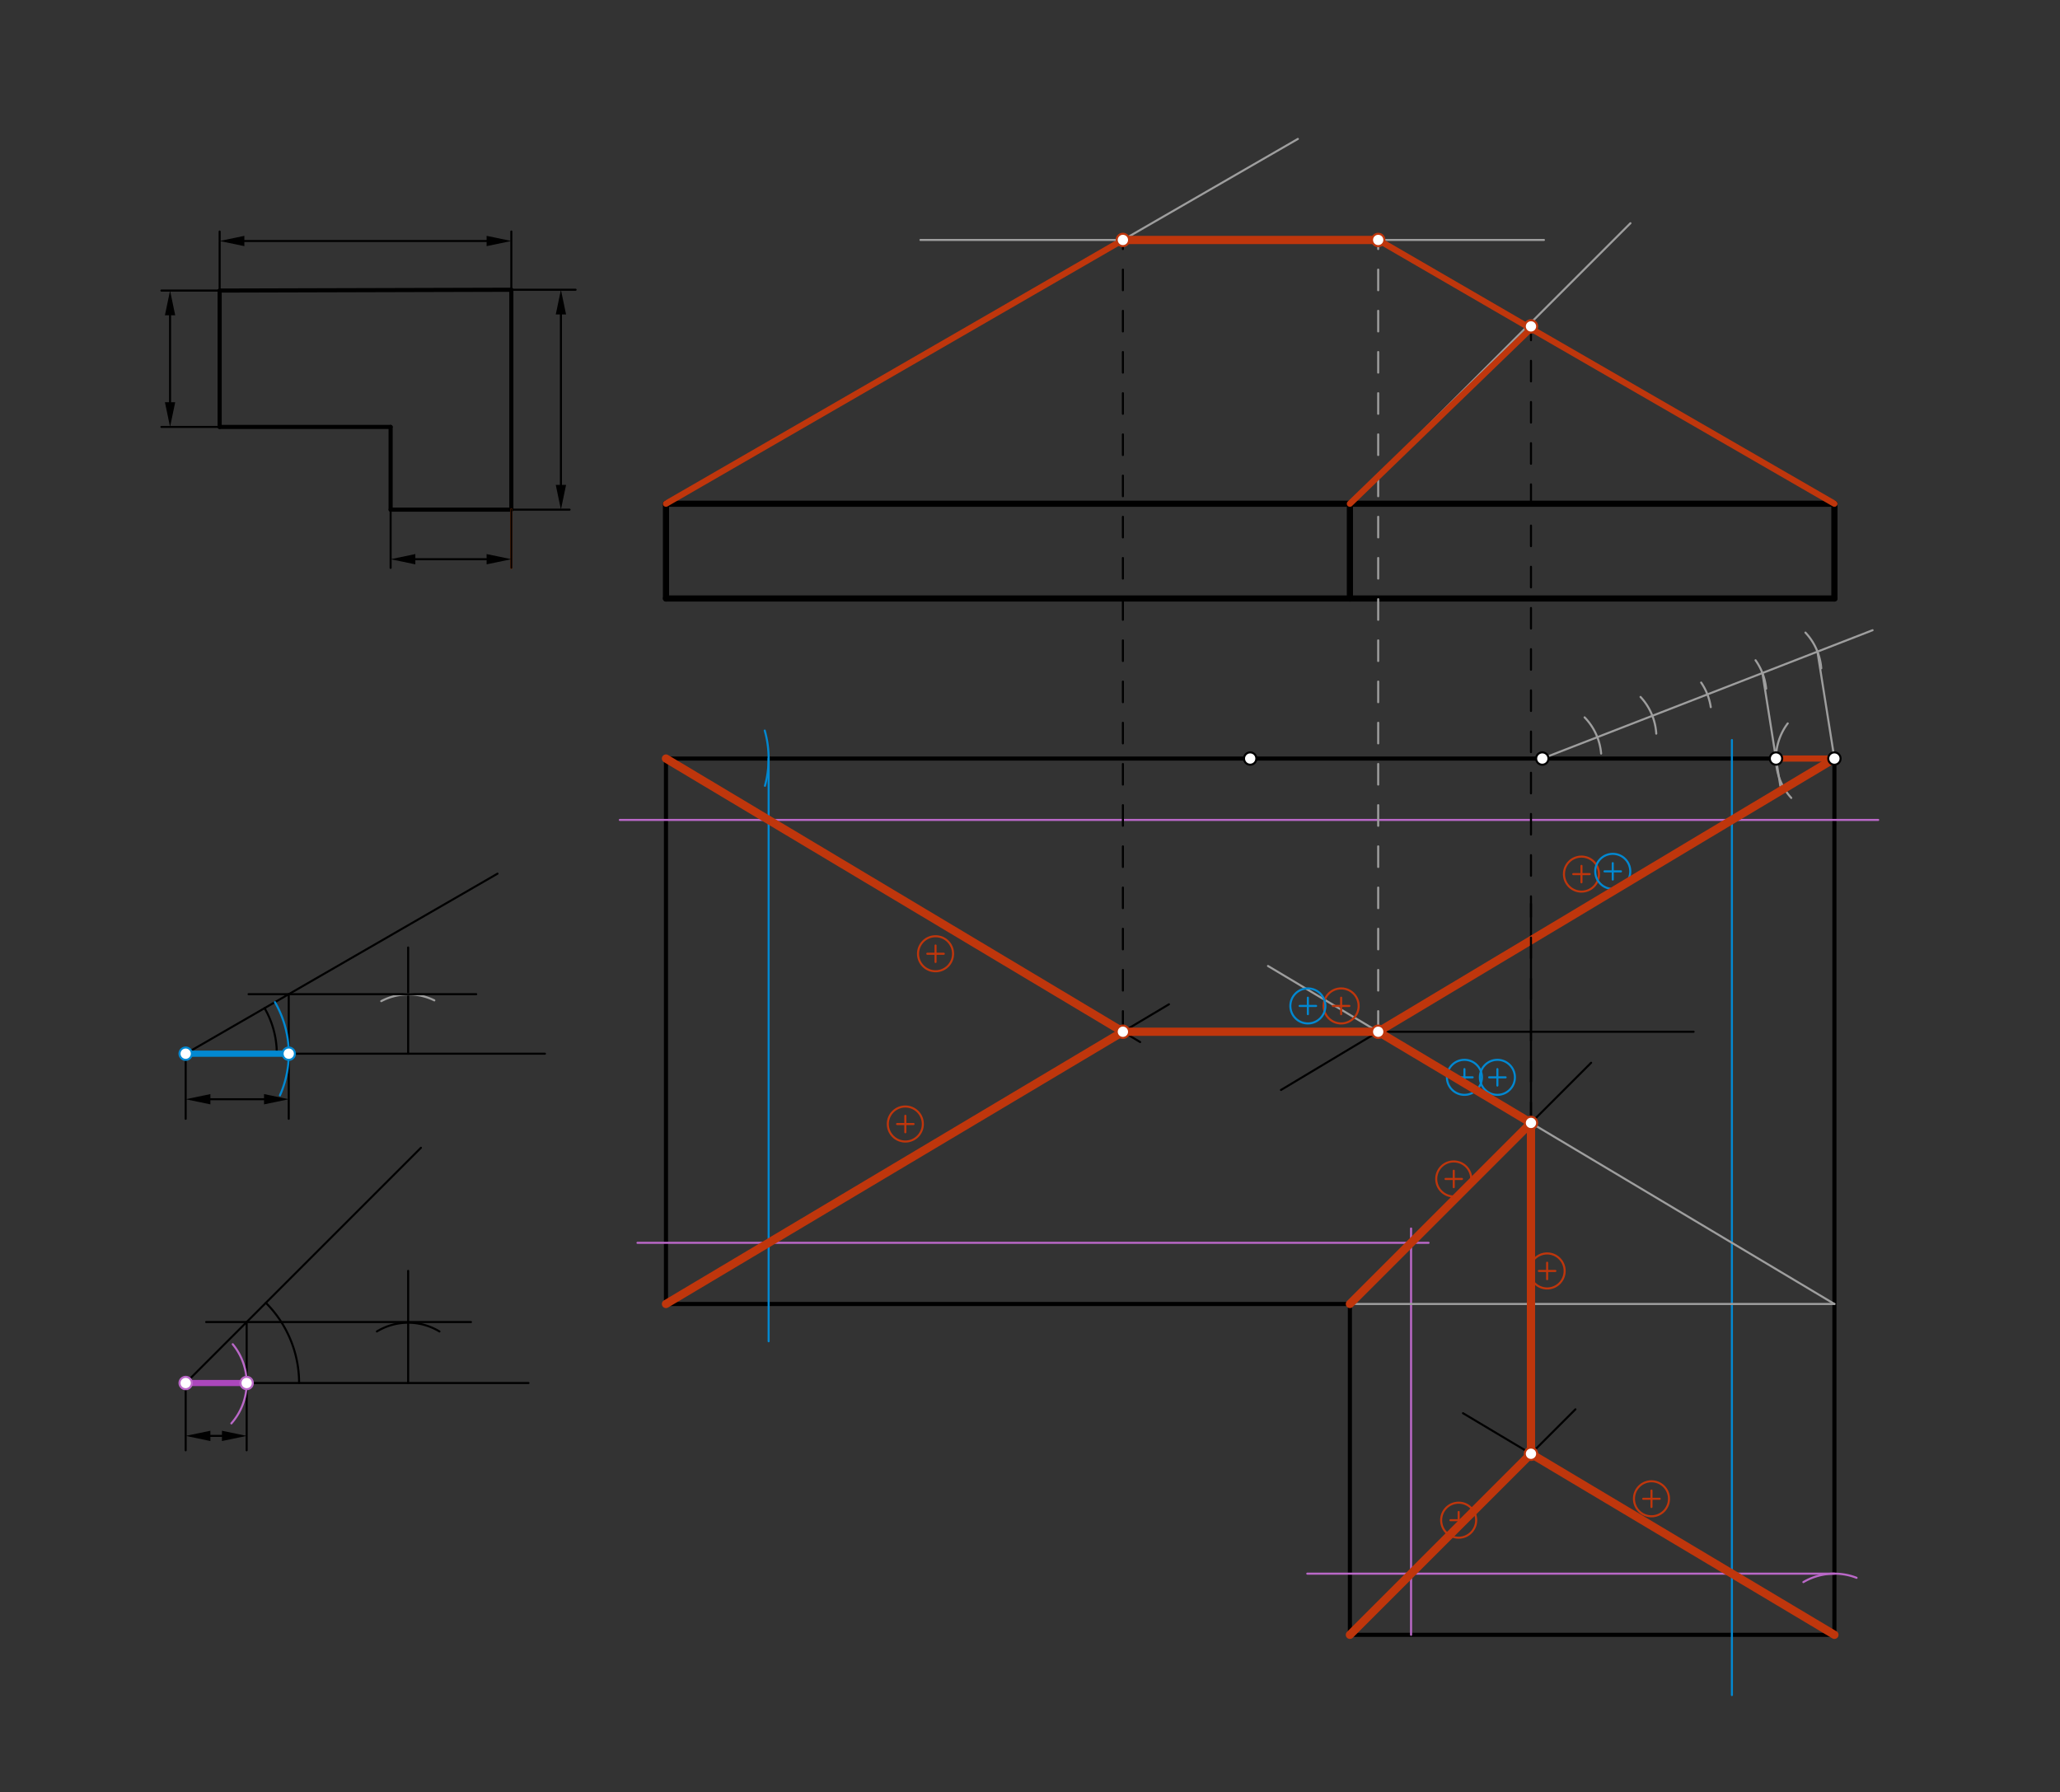 <svg xmlns="http://www.w3.org/2000/svg" class="svg--816" height="100%" preserveAspectRatio="xMidYMid meet" viewBox="0 0 1000 870" width="100%"><rect x="0" y="0" width="1000" height="870" fill="#333333" stroke="none"/><defs><marker id="marker-arrow" markerHeight="16" markerUnits="userSpaceOnUse" markerWidth="24" orient="auto-start-reverse" refX="24" refY="4" viewBox="0 0 24 8"><path d="M 0 0 L 24 4 L 0 8 z" stroke="inherit"></path></marker></defs><g class="aux-layer--949"></g><g class="main-layer--75a"><g class="element--733"><line stroke="#000000" stroke-dasharray="none" stroke-linecap="round" stroke-width="2" x1="655.289" x2="890.489" y1="793.689" y2="793.689"></line></g><g class="element--733"><line stroke="#000000" stroke-dasharray="none" stroke-linecap="round" stroke-width="2" x1="655.289" x2="655.289" y1="633.067" y2="793.689"></line></g><g class="element--733"><line stroke="#000000" stroke-dasharray="none" stroke-linecap="round" stroke-width="2" x1="323.289" x2="655.289" y1="633.067" y2="633.067"></line></g><g class="element--733"><line stroke="#000000" stroke-dasharray="none" stroke-linecap="round" stroke-width="2" x1="890.489" x2="890.489" y1="793.689" y2="368.267"></line></g><g class="element--733"><line stroke="#000000" stroke-dasharray="none" stroke-linecap="round" stroke-width="2" x1="323.289" x2="323.289" y1="368.267" y2="633.067"></line></g><g class="element--733"><line stroke="#000000" stroke-dasharray="none" stroke-linecap="round" stroke-width="2" x1="323.289" x2="890.489" y1="368.267" y2="368.267"></line></g><g class="element--733"><line stroke="#000000" stroke-dasharray="none" stroke-linecap="round" stroke-width="2" x1="106.622" x2="248.224" y1="141.067" y2="140.667"></line></g><g class="element--733"><line stroke="#000000" stroke-dasharray="none" stroke-linecap="round" stroke-width="2" x1="248.224" x2="248.224" y1="140.667" y2="247.422"></line></g><g class="element--733"><line stroke="#000000" stroke-dasharray="none" stroke-linecap="round" stroke-width="2" x1="248.224" x2="189.622" y1="247.422" y2="247.422"></line></g><g class="element--733"><line stroke="#000000" stroke-dasharray="none" stroke-linecap="round" stroke-width="2" x1="189.622" x2="189.622" y1="247.422" y2="207.267"></line></g><g class="element--733"><line stroke="#000000" stroke-dasharray="none" stroke-linecap="round" stroke-width="2" x1="189.622" x2="106.622" y1="207.267" y2="207.267"></line></g><g class="element--733"><line stroke="#000000" stroke-dasharray="none" stroke-linecap="round" stroke-width="2" x1="106.622" x2="106.622" y1="207.267" y2="141.067"></line></g><g class="element--733"><line stroke="#000000" stroke-dasharray="none" stroke-linecap="round" x1="106.622" x2="106.622" y1="174.167" y2="187.467"></line></g><g class="element--733"><line stroke="#000000" stroke-dasharray="none" stroke-linecap="round" stroke-width="1" x1="106.622" x2="106.622" y1="141.067" y2="112.4"></line></g><g class="element--733"><line stroke="#000000" stroke-dasharray="none" stroke-linecap="round" stroke-width="1" x1="248.224" x2="248.224" y1="140.667" y2="112.4"></line></g><g class="element--733"><line stroke="#000000" stroke-dasharray="none" stroke-linecap="round" stroke-width="1" x1="106.622" x2="78.356" y1="207.267" y2="207.267"></line></g><g class="element--733"><line stroke="#000000" stroke-dasharray="none" stroke-linecap="round" stroke-width="1" x1="248.224" x2="279.422" y1="140.667" y2="140.667"></line></g><g class="element--733"><line stroke="#000000" stroke-dasharray="none" stroke-linecap="round" stroke-width="1" x1="248.224" x2="276.491" y1="247.422" y2="247.422"></line></g><g class="element--733"><line stroke="#000000" stroke-dasharray="none" stroke-linecap="round" stroke-width="1" x1="189.622" x2="189.622" y1="247.422" y2="275.689"></line></g><g class="element--733"><line stroke="#E65100" stroke-dasharray="none" stroke-linecap="round" stroke-width="1" x1="248.224" x2="248.224" y1="247.422" y2="275.689"></line></g><g class="element--733"><line stroke="#000000" stroke-dasharray="none" stroke-linecap="round" stroke-width="1" x1="82.556" x2="82.556" y1="195.267" y2="153.067"></line><path d="M82.556,207.267 l12,2.5 l0,-5 z" fill="#000000" stroke="#000000" stroke-width="0" transform="rotate(270, 82.556, 207.267)"></path><path d="M82.556,141.067 l12,2.5 l0,-5 z" fill="#000000" stroke="#000000" stroke-width="0" transform="rotate(90, 82.556, 141.067)"></path></g><g class="element--733"><line stroke="#000000" stroke-dasharray="none" stroke-linecap="round" stroke-width="1" x1="118.622" x2="236.224" y1="117" y2="117"></line><path d="M106.622,117 l12,2.5 l0,-5 z" fill="#000000" stroke="#000000" stroke-width="0" transform="rotate(0, 106.622, 117)"></path><path d="M248.224,117 l12,2.5 l0,-5 z" fill="#000000" stroke="#000000" stroke-width="0" transform="rotate(180, 248.224, 117)"></path></g><g class="element--733"><line stroke="#000000" stroke-dasharray="none" stroke-linecap="round" stroke-width="1" x1="272.291" x2="272.291" y1="152.667" y2="235.422"></line><path d="M272.291,140.667 l12,2.5 l0,-5 z" fill="#000000" stroke="#000000" stroke-width="0" transform="rotate(90, 272.291, 140.667)"></path><path d="M272.291,247.422 l12,2.5 l0,-5 z" fill="#000000" stroke="#000000" stroke-width="0" transform="rotate(270, 272.291, 247.422)"></path></g><g class="element--733"><line stroke="#000000" stroke-dasharray="none" stroke-linecap="round" stroke-width="1" x1="201.622" x2="236.224" y1="271.489" y2="271.489"></line><path d="M189.622,271.489 l12,2.5 l0,-5 z" fill="#000000" stroke="#000000" stroke-width="0" transform="rotate(0, 189.622, 271.489)"></path><path d="M248.224,271.489 l12,2.5 l0,-5 z" fill="#000000" stroke="#000000" stroke-width="0" transform="rotate(180, 248.224, 271.489)"></path></g><g class="element--733"><line stroke="#000000" stroke-dasharray="none" stroke-linecap="round" stroke-width="1" x1="248.224" x2="248.224" y1="247.422" y2="275.689"></line></g><g class="element--733"><line stroke="#000000" stroke-dasharray="none" stroke-linecap="round" stroke-width="1" x1="106.622" x2="78.356" y1="141.067" y2="141.067"></line></g><g class="element--733"><line stroke="#9E9E9E" stroke-dasharray="none" stroke-linecap="round" stroke-width="1" x1="748.689" x2="909.023" y1="368.267" y2="305.962"></line></g><g class="element--733"><path d="M 769.227 348.277 A 28.66 28.66 0 0 1 777.246 365.849" fill="none" stroke="#9E9E9E" stroke-dasharray="none" stroke-linecap="round" stroke-width="1"></path></g><g class="element--733"><path d="M 796.38 338.359 A 28.66 28.66 0 0 1 804.011 356.173" fill="none" stroke="#9E9E9E" stroke-dasharray="none" stroke-linecap="round" stroke-width="1"></path></g><g class="element--733"><path d="M 825.805 331.374 A 28.66 28.66 0 0 1 830.468 343.313" fill="none" stroke="#9E9E9E" stroke-dasharray="none" stroke-linecap="round" stroke-width="1"></path></g><g class="element--733"><path d="M 852.21 320.548 A 28.66 28.66 0 0 1 857.353 334.331" fill="none" stroke="#9E9E9E" stroke-dasharray="none" stroke-linecap="round" stroke-width="1"></path></g><g class="element--733"><path d="M 876.432 307.12 A 28.66 28.66 0 0 1 884.11 324.432" fill="none" stroke="#9E9E9E" stroke-dasharray="none" stroke-linecap="round" stroke-width="1"></path></g><g class="element--733"><line stroke="#9E9E9E" stroke-dasharray="none" stroke-linecap="round" stroke-width="1" x1="882.257" x2="890.489" y1="316.363" y2="368.267"></line></g><g class="element--733"><line stroke="#9E9E9E" stroke-dasharray="none" stroke-linecap="round" stroke-width="1" x1="855.544" x2="864.229" y1="326.744" y2="381.508"></line></g><g class="element--733"><line stroke="#BF360C" stroke-dasharray="none" stroke-linecap="round" stroke-width="3" x1="862.129" x2="890.489" y1="368.267" y2="368.267"></line></g><g class="element--733"><line stroke="#000000" stroke-dasharray="none" stroke-linecap="round" stroke-width="1" x1="90.133" x2="264.533" y1="511.556" y2="511.556"></line></g><g class="element--733"><line stroke="#000000" stroke-dasharray="none" stroke-linecap="round" stroke-width="1" x1="90.133" x2="241.514" y1="511.556" y2="424.156"></line></g><g class="element--733"><path d="M 128.44 489.439 A 44.233 44.233 0 0 1 134.366 511.556" fill="none" stroke="#000000" stroke-dasharray="none" stroke-linecap="round" stroke-width="1"></path></g><g class="element--733"><line stroke="#000000" stroke-dasharray="none" stroke-linecap="round" stroke-width="1" x1="198.133" x2="198.133" y1="511.556" y2="460"></line></g><g class="element--733"><path d="M 867.834 351.206 A 28.36 28.36 0 0 0 869.539 387.381" fill="none" stroke="#9E9E9E" stroke-dasharray="none" stroke-linecap="round" stroke-width="1"></path></g><g class="element--733"><path d="M 185.074 486.047 A 28.36 28.36 0 0 1 210.833 485.674" fill="none" stroke="#9E9E9E" stroke-dasharray="none" stroke-linecap="round" stroke-width="1"></path></g><g class="element--733"><line stroke="#000000" stroke-dasharray="none" stroke-linecap="round" stroke-width="1" x1="231.167" x2="120.667" y1="482.667" y2="482.667"></line></g><g class="element--733"><line stroke="#000000" stroke-dasharray="none" stroke-linecap="round" stroke-width="1" x1="140.17" x2="140.17" y1="482.667" y2="543.167"></line></g><g class="element--733"><line stroke="#000000" stroke-dasharray="none" stroke-linecap="round" stroke-width="1" x1="90.133" x2="90.133" y1="511.556" y2="543.167"></line></g><g class="element--733"><line stroke="#0288D1" stroke-dasharray="none" stroke-linecap="round" stroke-width="3" x1="90.133" x2="140.17" y1="511.556" y2="511.556"></line></g><g class="element--733"><line stroke="#000000" stroke-dasharray="none" stroke-linecap="round" stroke-width="1" x1="102.133" x2="128.17" y1="533.667" y2="533.667"></line><path d="M90.133,533.667 l12,2.5 l0,-5 z" fill="#000000" stroke="#000000" stroke-width="0" transform="rotate(0, 90.133, 533.667)"></path><path d="M140.17,533.667 l12,2.5 l0,-5 z" fill="#000000" stroke="#000000" stroke-width="0" transform="rotate(180, 140.17, 533.667)"></path></g><g class="element--733"><line stroke="#000000" stroke-dasharray="none" stroke-linecap="round" stroke-width="1" x1="90.133" x2="256.556" y1="671.444" y2="671.444"></line></g><g class="element--733"><line stroke="#000000" stroke-dasharray="none" stroke-linecap="round" stroke-width="1" x1="90.133" x2="204.344" y1="671.444" y2="557.233"></line></g><g class="element--733"><path d="M 129.067 632.511 A 55.06 55.06 0 0 1 145.193 671.444" fill="none" stroke="#000000" stroke-dasharray="none" stroke-linecap="round" stroke-width="1"></path></g><g class="element--733"><line stroke="#000000" stroke-dasharray="none" stroke-linecap="round" stroke-width="1" x1="198.133" x2="198.133" y1="671.444" y2="617"></line></g><g class="element--733"><path d="M 182.96 646.406 A 29.278 29.278 0 0 1 213.325 646.416" fill="none" stroke="#000000" stroke-dasharray="none" stroke-linecap="round" stroke-width="1"></path></g><g class="element--733"><line stroke="#000000" stroke-dasharray="none" stroke-linecap="round" stroke-width="1" x1="228.635" x2="100.063" y1="641.841" y2="641.841"></line></g><g class="element--733"><line stroke="#000000" stroke-dasharray="none" stroke-linecap="round" stroke-width="1" x1="119.737" x2="119.737" y1="641.841" y2="704.111"></line></g><g class="element--733"><line stroke="#000000" stroke-dasharray="none" stroke-linecap="round" stroke-width="1" x1="90.133" x2="90.133" y1="671.444" y2="704.111"></line></g><g class="element--733"><line stroke="#AB47BC" stroke-dasharray="none" stroke-linecap="round" stroke-width="3" x1="90.133" x2="119.737" y1="671.444" y2="671.444"></line></g><g class="element--733"><line stroke="#000000" stroke-dasharray="none" stroke-linecap="round" stroke-width="1" x1="102.133" x2="107.737" y1="697.111" y2="697.111"></line><path d="M90.133,697.111 l12,2.5 l0,-5 z" fill="#000000" stroke="#000000" stroke-width="0" transform="rotate(0, 90.133, 697.111)"></path><path d="M119.737,697.111 l12,2.5 l0,-5 z" fill="#000000" stroke="#000000" stroke-width="0" transform="rotate(180, 119.737, 697.111)"></path></g><g class="element--733"><path d="M 112.979 652.618 A 29.603 29.603 0 0 1 112.321 691.041" fill="none" stroke="#BA68C8" stroke-dasharray="none" stroke-linecap="round" stroke-width="1"></path></g><g class="element--733"><path d="M 901.249 766.013 A 29.694 29.694 0 0 0 875.433 768.096" fill="none" stroke="#BA68C8" stroke-dasharray="none" stroke-linecap="round" stroke-width="1"></path></g><g class="element--733"><line stroke="#BA68C8" stroke-dasharray="none" stroke-linecap="round" stroke-width="1" x1="890.489" x2="634.603" y1="763.995" y2="763.995"></line></g><g class="element--733"><line stroke="#BA68C8" stroke-dasharray="none" stroke-linecap="round" stroke-width="1" x1="684.983" x2="684.983" y1="793.689" y2="596.444"></line></g><g class="element--733"><line stroke="#BA68C8" stroke-dasharray="none" stroke-linecap="round" stroke-width="1" x1="693.46" x2="309.46" y1="603.373" y2="603.373"></line></g><g class="element--733"><line stroke="#BA68C8" stroke-dasharray="none" stroke-linecap="round" stroke-width="1" x1="300.889" x2="911.746" y1="398.067" y2="398.067"></line></g><g class="element--733"><path d="M 133.467 486.537 A 50.037 50.037 0 0 1 135.901 531.78" fill="none" stroke="#0288D1" stroke-dasharray="none" stroke-linecap="round" stroke-width="1"></path></g><g class="element--733"><path d="M 371.236 354.684 A 49.834 49.834 0 0 1 371.334 381.499" fill="none" stroke="#0288D1" stroke-dasharray="none" stroke-linecap="round" stroke-width="1"></path></g><g class="element--733"><line stroke="#0288D1" stroke-dasharray="none" stroke-linecap="round" stroke-width="1" x1="373.123" x2="373.123" y1="368.267" y2="651.175"></line></g><g class="element--733"><line stroke="#0288D1" stroke-dasharray="none" stroke-linecap="round" stroke-width="1" x1="840.732" x2="840.732" y1="359.267" y2="822.937"></line></g><g class="element--733"><line stroke="#000000" stroke-dasharray="none" stroke-linecap="round" stroke-width="1" x1="890.489" x2="710.194" y1="793.689" y2="686.093"></line></g><g class="element--733"><line stroke="#000000" stroke-dasharray="none" stroke-linecap="round" stroke-width="1" x1="655.289" x2="764.767" y1="793.689" y2="684.211"></line></g><g class="element--733"><g class="center--a87"><line x1="797.689" y1="727.644" x2="805.689" y2="727.644" stroke="#BF360C" stroke-width="1" stroke-linecap="round"></line><line x1="801.689" y1="723.644" x2="801.689" y2="731.644" stroke="#BF360C" stroke-width="1" stroke-linecap="round"></line><circle class="hit--87b" cx="801.689" cy="727.644" r="4" stroke="none" fill="transparent"></circle></g><circle cx="801.689" cy="727.644" fill="none" r="8.504" stroke="#BF360C" stroke-dasharray="none" stroke-width="1"></circle></g><g class="element--733"><g class="center--a87"><line x1="704.089" y1="738.044" x2="712.089" y2="738.044" stroke="#BF360C" stroke-width="1" stroke-linecap="round"></line><line x1="708.089" y1="734.044" x2="708.089" y2="742.044" stroke="#BF360C" stroke-width="1" stroke-linecap="round"></line><circle class="hit--87b" cx="708.089" cy="738.044" r="4" stroke="none" fill="transparent"></circle></g><circle cx="708.089" cy="738.044" fill="none" r="8.504" stroke="#BF360C" stroke-dasharray="none" stroke-width="1"></circle></g><g class="element--733"><line stroke="#000000" stroke-dasharray="none" stroke-linecap="round" stroke-width="1" x1="743.192" x2="743.192" y1="705.786" y2="438.756"></line></g><g class="element--733"><line stroke="#000000" stroke-dasharray="none" stroke-linecap="round" stroke-width="1" x1="323.289" x2="553.476" y1="368.267" y2="505.915"></line></g><g class="element--733"><line stroke="#000000" stroke-dasharray="none" stroke-linecap="round" stroke-width="1" x1="323.289" x2="567.459" y1="633.067" y2="487.578"></line></g><g class="element--733"><g class="center--a87"><line x1="450.148" y1="463.037" x2="458.148" y2="463.037" stroke="#BF360C" stroke-width="1" stroke-linecap="round"></line><line x1="454.148" y1="459.037" x2="454.148" y2="467.037" stroke="#BF360C" stroke-width="1" stroke-linecap="round"></line><circle class="hit--87b" cx="454.148" cy="463.037" r="4" stroke="none" fill="transparent"></circle></g><circle cx="454.148" cy="463.037" fill="none" r="8.504" stroke="#BF360C" stroke-dasharray="none" stroke-width="1"></circle></g><g class="element--733"><g class="center--a87"><line x1="435.481" y1="545.704" x2="443.481" y2="545.704" stroke="#BF360C" stroke-width="1" stroke-linecap="round"></line><line x1="439.481" y1="541.704" x2="439.481" y2="549.704" stroke="#BF360C" stroke-width="1" stroke-linecap="round"></line><circle class="hit--87b" cx="439.481" cy="545.704" r="4" stroke="none" fill="transparent"></circle></g><circle cx="439.481" cy="545.704" fill="none" r="8.504" stroke="#BF360C" stroke-dasharray="none" stroke-width="1"></circle></g><g class="element--733"><line stroke="#000000" stroke-dasharray="none" stroke-linecap="round" stroke-width="1" x1="545.095" x2="822.148" y1="500.903" y2="500.903"></line></g><g class="element--733"><line stroke="#000000" stroke-dasharray="none" stroke-linecap="round" stroke-width="1" x1="890.489" x2="621.834" y1="368.267" y2="529.168"></line></g><g class="element--733"><line stroke="#000000" stroke-dasharray="none" stroke-linecap="round" stroke-width="1" x1="655.289" x2="772.4" y1="633.067" y2="515.956"></line></g><g class="element--733"><g class="center--a87"><line x1="701.704" y1="572.37" x2="709.704" y2="572.37" stroke="#BF360C" stroke-width="1" stroke-linecap="round"></line><line x1="705.704" y1="568.37" x2="705.704" y2="576.37" stroke="#BF360C" stroke-width="1" stroke-linecap="round"></line><circle class="hit--87b" cx="705.704" cy="572.37" r="4" stroke="none" fill="transparent"></circle></g><circle cx="705.704" cy="572.37" fill="none" r="8.504" stroke="#BF360C" stroke-dasharray="none" stroke-width="1"></circle></g><g class="element--733"><g class="center--a87"><line x1="747.037" y1="617.037" x2="755.037" y2="617.037" stroke="#BF360C" stroke-width="1" stroke-linecap="round"></line><line x1="751.037" y1="613.037" x2="751.037" y2="621.037" stroke="#BF360C" stroke-width="1" stroke-linecap="round"></line><circle class="hit--87b" cx="751.037" cy="617.037" r="4" stroke="none" fill="transparent"></circle></g><circle cx="751.037" cy="617.037" fill="none" r="8.504" stroke="#BF360C" stroke-dasharray="none" stroke-width="1"></circle></g><g class="element--733"><line stroke="#9E9E9E" stroke-dasharray="none" stroke-linecap="round" stroke-width="1" x1="655.289" x2="890.489" y1="633.067" y2="633.067"></line></g><g class="element--733"><line stroke="#9E9E9E" stroke-dasharray="none" stroke-linecap="round" stroke-width="1" x1="890.489" x2="615.533" y1="633.067" y2="468.98"></line></g><g class="element--733"><g class="center--a87"><line x1="647.037" y1="488.37" x2="655.037" y2="488.37" stroke="#BF360C" stroke-width="1" stroke-linecap="round"></line><line x1="651.037" y1="484.37" x2="651.037" y2="492.37" stroke="#BF360C" stroke-width="1" stroke-linecap="round"></line><circle class="hit--87b" cx="651.037" cy="488.37" r="4" stroke="none" fill="transparent"></circle></g><circle cx="651.037" cy="488.37" fill="none" r="8.504" stroke="#BF360C" stroke-dasharray="none" stroke-width="1"></circle></g><g class="element--733"><g class="center--a87"><line x1="763.704" y1="424.37" x2="771.704" y2="424.37" stroke="#BF360C" stroke-width="1" stroke-linecap="round"></line><line x1="767.704" y1="420.37" x2="767.704" y2="428.37" stroke="#BF360C" stroke-width="1" stroke-linecap="round"></line><circle class="hit--87b" cx="767.704" cy="424.37" r="4" stroke="none" fill="transparent"></circle></g><circle cx="767.704" cy="424.37" fill="none" r="8.504" stroke="#BF360C" stroke-dasharray="none" stroke-width="1"></circle></g><g class="element--733"><g class="center--a87"><line x1="630.889" y1="488.37" x2="638.889" y2="488.37" stroke="#0288D1" stroke-width="1" stroke-linecap="round"></line><line x1="634.889" y1="484.37" x2="634.889" y2="492.37" stroke="#0288D1" stroke-width="1" stroke-linecap="round"></line><circle class="hit--87b" cx="634.889" cy="488.37" r="4" stroke="none" fill="transparent"></circle></g><circle cx="634.889" cy="488.37" fill="none" r="8.504" stroke="#0288D1" stroke-dasharray="none" stroke-width="1"></circle></g><g class="element--733"><g class="center--a87"><line x1="778.889" y1="423.037" x2="786.889" y2="423.037" stroke="#0288D1" stroke-width="1" stroke-linecap="round"></line><line x1="782.889" y1="419.037" x2="782.889" y2="427.037" stroke="#0288D1" stroke-width="1" stroke-linecap="round"></line><circle class="hit--87b" cx="782.889" cy="423.037" r="4" stroke="none" fill="transparent"></circle></g><circle cx="782.889" cy="423.037" fill="none" r="8.504" stroke="#0288D1" stroke-dasharray="none" stroke-width="1"></circle></g><g class="element--733"><g class="center--a87"><line x1="706.889" y1="523.037" x2="714.889" y2="523.037" stroke="#0288D1" stroke-width="1" stroke-linecap="round"></line><line x1="710.889" y1="519.037" x2="710.889" y2="527.037" stroke="#0288D1" stroke-width="1" stroke-linecap="round"></line><circle class="hit--87b" cx="710.889" cy="523.037" r="4" stroke="none" fill="transparent"></circle></g><circle cx="710.889" cy="523.037" fill="none" r="8.504" stroke="#0288D1" stroke-dasharray="none" stroke-width="1"></circle></g><g class="element--733"><g class="center--a87"><line x1="722.889" y1="523.037" x2="730.889" y2="523.037" stroke="#0288D1" stroke-width="1" stroke-linecap="round"></line><line x1="726.889" y1="519.037" x2="726.889" y2="527.037" stroke="#0288D1" stroke-width="1" stroke-linecap="round"></line><circle class="hit--87b" cx="726.889" cy="523.037" r="4" stroke="none" fill="transparent"></circle></g><circle cx="726.889" cy="523.037" fill="none" r="8.504" stroke="#0288D1" stroke-dasharray="none" stroke-width="1"></circle></g><g class="element--733"><line stroke="#000000" stroke-dasharray="none" stroke-linecap="round" stroke-width="1" x1="669.027" x2="743.192" y1="500.903" y2="545.164"></line></g><g class="element--733"><line stroke="#BF360C" stroke-dasharray="none" stroke-linecap="round" stroke-width="4" x1="323.289" x2="545.095" y1="368.267" y2="500.903"></line></g><g class="element--733"><line stroke="#BF360C" stroke-dasharray="none" stroke-linecap="round" stroke-width="4" x1="545.095" x2="323.289" y1="500.903" y2="633.067"></line></g><g class="element--733"><line stroke="#BF360C" stroke-dasharray="none" stroke-linecap="round" stroke-width="4" x1="545.095" x2="669.027" y1="500.903" y2="500.903"></line></g><g class="element--733"><line stroke="#BF360C" stroke-dasharray="none" stroke-linecap="round" stroke-width="4" x1="669.027" x2="890.489" y1="500.903" y2="368.267"></line></g><g class="element--733"><line stroke="#BF360C" stroke-dasharray="none" stroke-linecap="round" stroke-width="4" x1="669.027" x2="743.192" y1="500.903" y2="545.164"></line></g><g class="element--733"><line stroke="#BF360C" stroke-dasharray="none" stroke-linecap="round" stroke-width="4" x1="743.192" x2="655.289" y1="545.164" y2="633.067"></line></g><g class="element--733"><line stroke="#BF360C" stroke-dasharray="none" stroke-linecap="round" stroke-width="4" x1="743.192" x2="743.192" y1="545.164" y2="705.786"></line></g><g class="element--733"><line stroke="#BF360C" stroke-dasharray="none" stroke-linecap="round" stroke-width="4" x1="743.192" x2="655.289" y1="705.786" y2="793.689"></line></g><g class="element--733"><line stroke="#BF360C" stroke-dasharray="none" stroke-linecap="round" stroke-width="4" x1="743.192" x2="890.489" y1="705.786" y2="793.689"></line></g><g class="element--733"><line stroke="#000000" stroke-dasharray="none" stroke-linecap="round" stroke-width="3" x1="323.289" x2="890.489" y1="244.556" y2="244.556"></line></g><g class="element--733"><line stroke="#000000" stroke-dasharray="none" stroke-linecap="round" stroke-width="3" x1="890.489" x2="890.489" y1="244.556" y2="290.556"></line></g><g class="element--733"><line stroke="#000000" stroke-dasharray="none" stroke-linecap="round" stroke-width="3" x1="890.489" x2="323.289" y1="290.556" y2="290.556"></line></g><g class="element--733"><line stroke="#000000" stroke-dasharray="none" stroke-linecap="round" stroke-width="3" x1="323.289" x2="323.289" y1="290.556" y2="244.556"></line></g><g class="element--733"><line stroke="#000000" stroke-dasharray="none" stroke-linecap="round" stroke-width="3" x1="655.289" x2="655.289" y1="244.556" y2="290.556"></line></g><g class="element--733"><line stroke="#9E9E9E" stroke-dasharray="none" stroke-linecap="round" stroke-width="1" x1="323.289" x2="630.039" y1="244.556" y2="67.453"></line></g><g class="element--733"><line stroke="#9E9E9E" stroke-dasharray="none" stroke-linecap="round" stroke-width="1" x1="890.489" x2="692.599" y1="244.556" y2="130.304"></line></g><g class="element--733"><line stroke="#9E9E9E" stroke-dasharray="none" stroke-linecap="round" stroke-width="1" x1="655.289" x2="791.478" y1="244.556" y2="108.367"></line></g><g class="element--733"><line stroke="#000000" stroke-dasharray="10" stroke-linecap="round" stroke-width="1" x1="545.095" x2="545.095" y1="500.903" y2="115.798"></line></g><g class="element--733"><line stroke="#BF360C" stroke-dasharray="none" stroke-linecap="round" stroke-width="3" x1="323.289" x2="545.095" y1="244.556" y2="116.496"></line></g><g class="element--733"><line stroke="#9E9E9E" stroke-dasharray="none" stroke-linecap="round" stroke-width="1" x1="446.815" x2="749.481" y1="116.496" y2="116.496"></line></g><g class="element--733"><line stroke="#9E9E9E" stroke-dasharray="10" stroke-linecap="round" stroke-width="1" x1="669.027" x2="669.027" y1="500.903" y2="116.496"></line></g><g class="element--733"><line stroke="#BF360C" stroke-dasharray="none" stroke-linecap="round" stroke-width="4" x1="545.095" x2="669.027" y1="116.496" y2="116.496"></line></g><g class="element--733"><line stroke="#000000" stroke-dasharray="10" stroke-linecap="round" stroke-width="1" x1="743.192" x2="743.192" y1="545.164" y2="158.466"></line></g><g class="element--733"><line stroke="#BF360C" stroke-dasharray="none" stroke-linecap="round" stroke-width="3" x1="890.489" x2="743.192" y1="244.556" y2="159.514"></line></g><g class="element--733"><line stroke="#BF360C" stroke-dasharray="none" stroke-linecap="round" stroke-width="3" x1="655.289" x2="743.192" y1="244.556" y2="159.514"></line></g><g class="element--733"><line stroke="#BF360C" stroke-dasharray="none" stroke-linecap="round" stroke-width="3" x1="743.192" x2="669.027" y1="159.514" y2="116.496"></line></g><g class="element--733"><circle cx="606.889" cy="368.267" r="3" stroke="#000000" stroke-width="1" fill="#ffffff"></circle>}</g><g class="element--733"><circle cx="748.689" cy="368.267" r="3" stroke="#000000" stroke-width="1" fill="#ffffff"></circle>}</g><g class="element--733"><circle cx="862.129" cy="368.267" r="3" stroke="#000000" stroke-width="1" fill="#ffffff"></circle>}</g><g class="element--733"><circle cx="890.489" cy="368.267" r="3" stroke="#000000" stroke-width="1" fill="#ffffff"></circle>}</g><g class="element--733"><circle cx="90.133" cy="511.556" r="3" stroke="#0288D1" stroke-width="1" fill="#ffffff"></circle>}</g><g class="element--733"><circle cx="140.17" cy="511.556" r="3" stroke="#0288D1" stroke-width="1" fill="#ffffff"></circle>}</g><g class="element--733"><circle cx="90.133" cy="671.444" r="3" stroke="#BA68C8" stroke-width="1" fill="#ffffff"></circle>}</g><g class="element--733"><circle cx="119.737" cy="671.444" r="3" stroke="#BA68C8" stroke-width="1" fill="#ffffff"></circle>}</g><g class="element--733"><circle cx="743.192" cy="705.786" r="3" stroke="#BF360C" stroke-width="1" fill="#ffffff"></circle>}</g><g class="element--733"><circle cx="545.095" cy="500.903" r="3" stroke="#BF360C" stroke-width="1" fill="#ffffff"></circle>}</g><g class="element--733"><circle cx="743.192" cy="545.164" r="3" stroke="#BF360C" stroke-width="1" fill="#ffffff"></circle>}</g><g class="element--733"><circle cx="669.027" cy="500.903" r="3" stroke="#BF360C" stroke-width="1" fill="#ffffff"></circle>}</g><g class="element--733"><circle cx="545.095" cy="116.496" r="3" stroke="#BF360C" stroke-width="1" fill="#ffffff"></circle>}</g><g class="element--733"><circle cx="669.027" cy="116.496" r="3" stroke="#BF360C" stroke-width="1" fill="#ffffff"></circle>}</g><g class="element--733"><circle cx="743.192" cy="158.466" r="3" stroke="#BF360C" stroke-width="1" fill="#ffffff"></circle>}</g></g><g class="snaps-layer--ac6"></g><g class="temp-layer--52d"></g></svg>